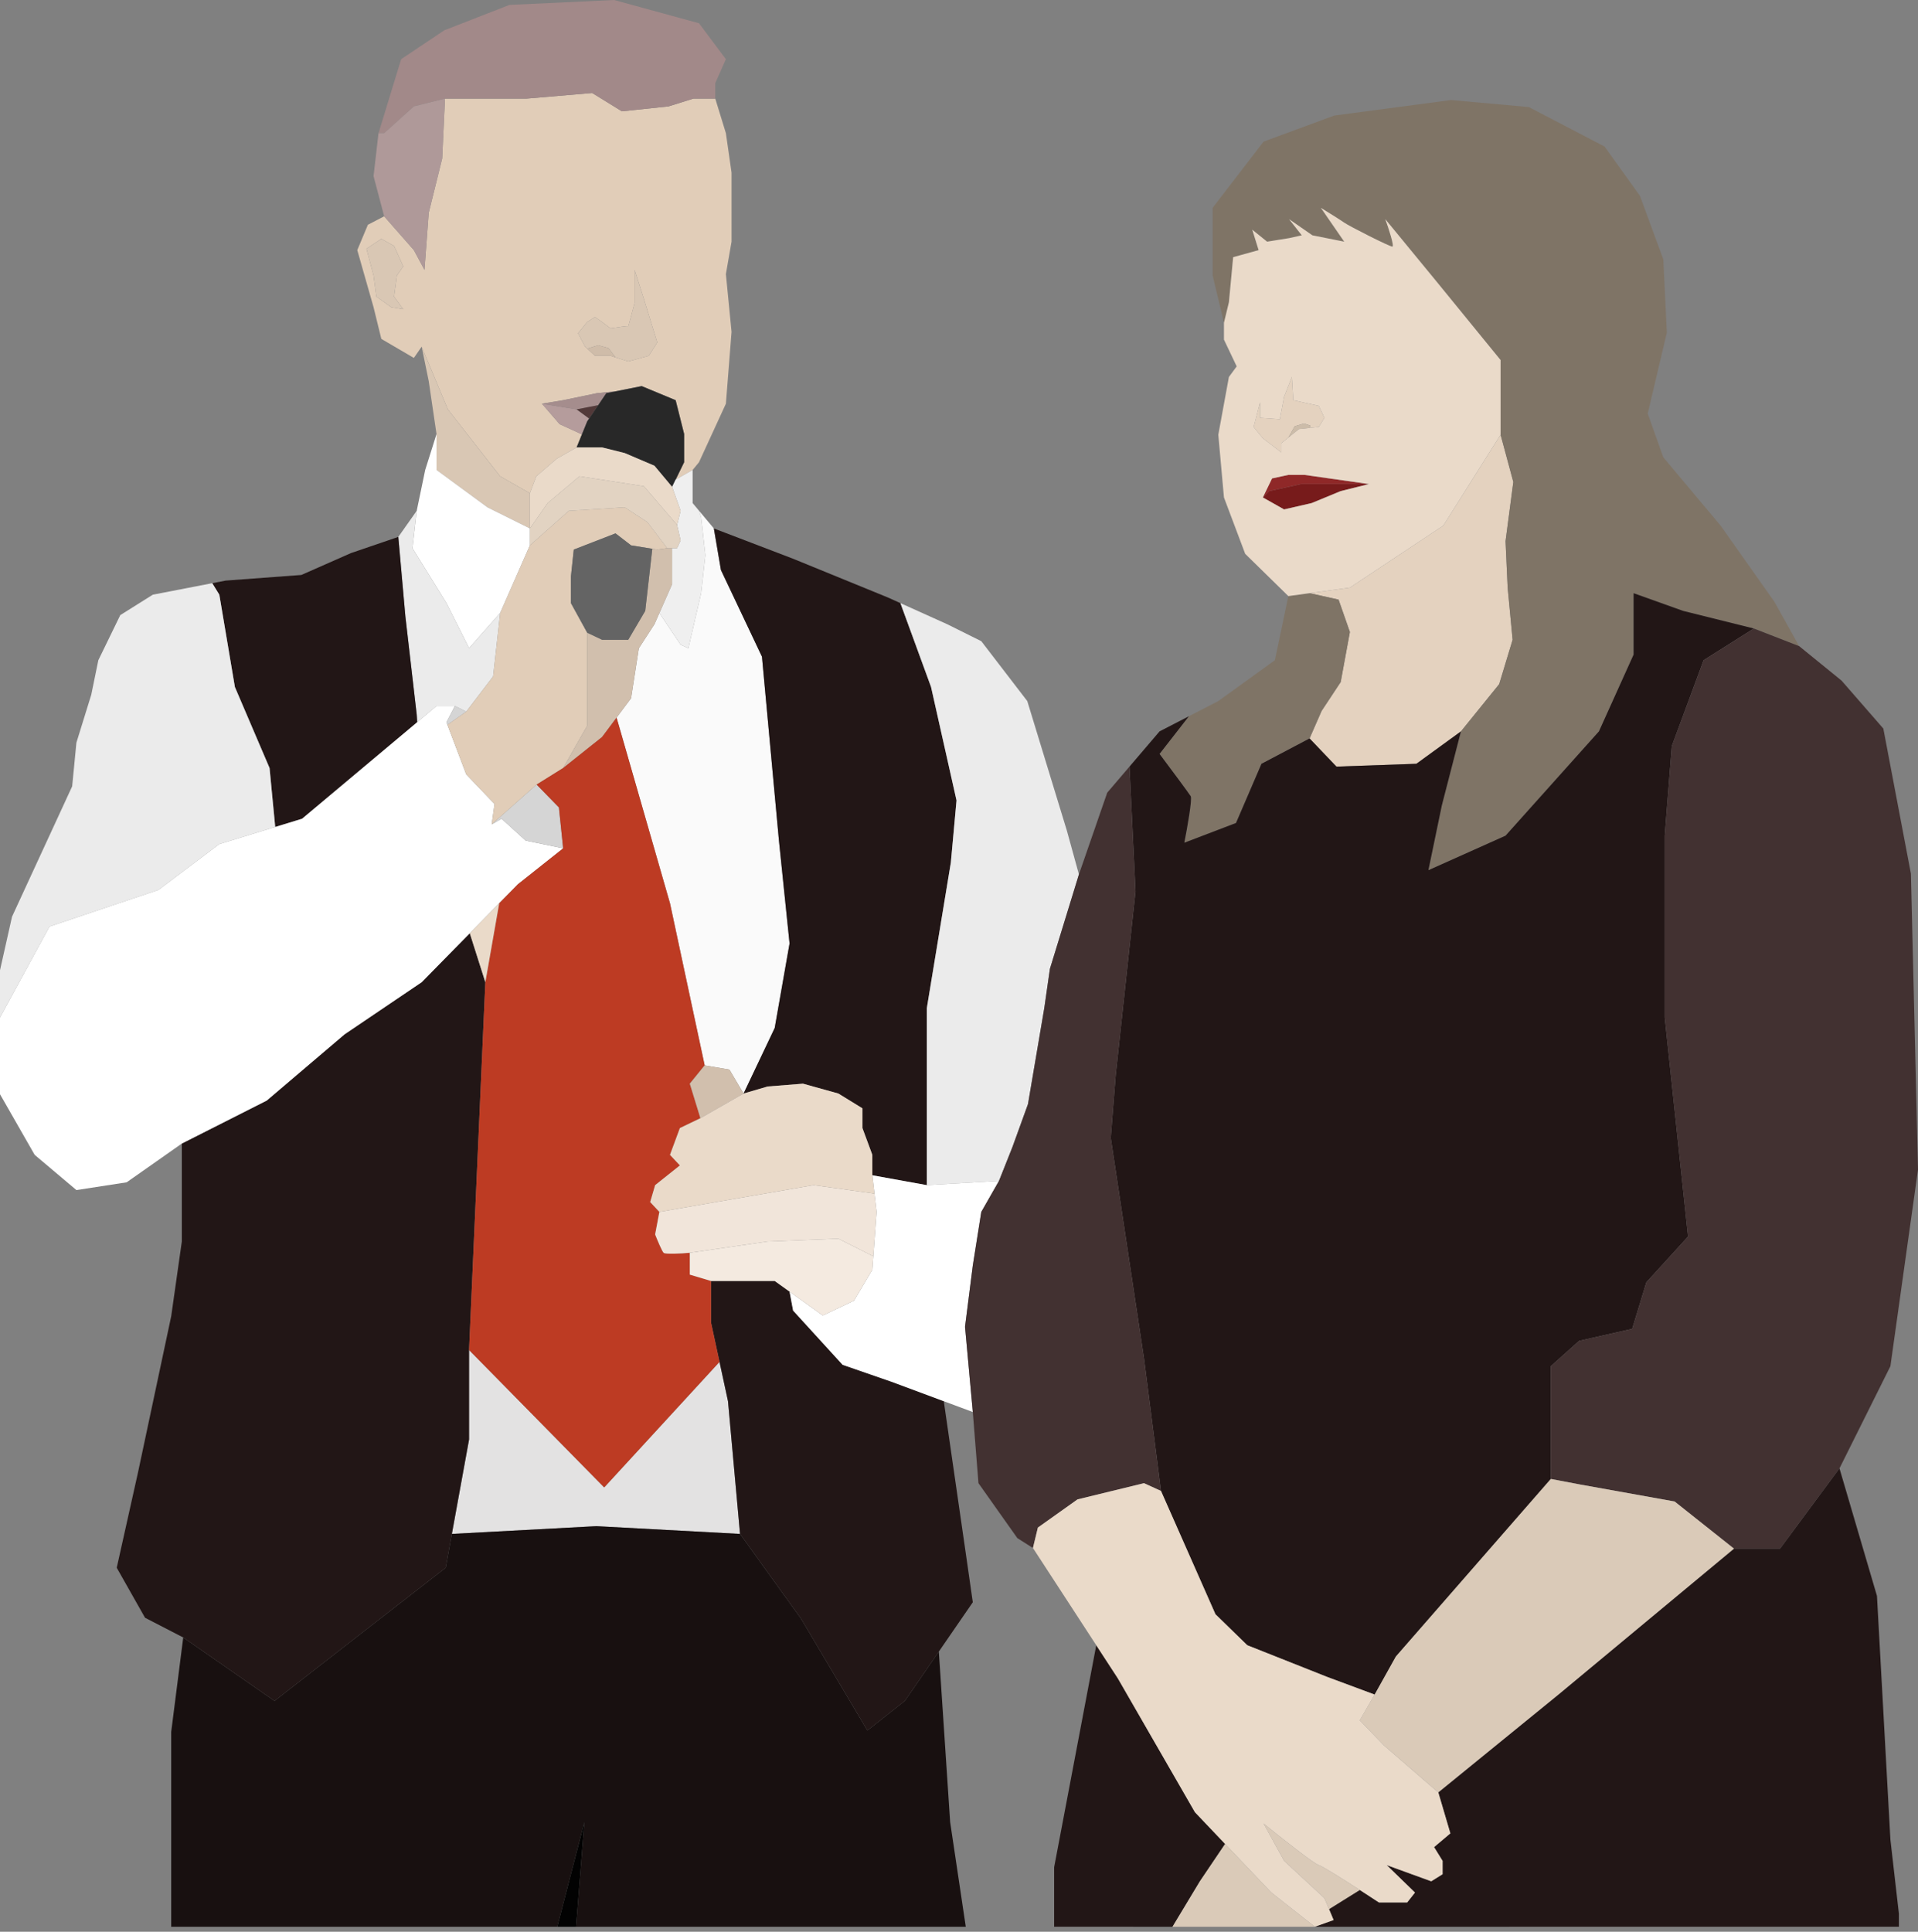 <svg width="283" height="285" fill="none" xmlns="http://www.w3.org/2000/svg"><rect width="100%" height="100%" fill="#808080" stroke="none"/><path fill-rule="evenodd" clip-rule="evenodd" d="M61.068 52.808l1.148-1.663 3.863 9.252 7.724 9.875 4.385 2.495.94-2.495 3.027-2.599 2.922-1.663.783-1.923-3.288-1.507-2.61-3.015 3.132-.52 5.01-1.04 2.715-.27 3.862-.769 5.011 2.08 1.253 4.99v4.157l-1.253 2.569 2.505-1.425.94-1.144 3.967-8.628.835-10.603-.835-8.524.835-4.782V25.468l-.835-5.82-1.566-5.095h-3.236l-3.654 1.144-6.89.728-4.384-2.703-9.708.831H65.66l-.418 8.837-1.983 8.004-.626 8.42-1.566-2.91-4.384-4.99-2.401 1.247-1.566 3.742 2.4 8.42 1.149 4.678 4.802 2.807zM58.145 36.28l1.357 3.014-.94 1.352-.417 3.118 1.357 1.871-1.775-.311-2.192-1.56-.417-3.118-1.044-3.95 2.192-1.456 1.879 1.04zm27.141 12.89l1.357-1.663 1.149-.728 1.043.728 1.253.935c.87-.138 2.61-.395 2.61-.312 0 .084.626-2.252.94-3.43v-4.886l1.356 4.262 1.984 6.445-1.253 1.975-3.027.832-1.88-.599-.73-.233h-2.296l-1.149-1.062-.313-.29-1.044-1.974z" fill="#E1CDB8"/><path d="M86.643 47.507l-1.357 1.663 1.044 1.975.313.29 1.621-.498 1.511.416 1.044 1.376 1.879.599 3.027-.832 1.253-1.975-1.983-6.445-1.358-4.262V44.7c-.313 1.178-.94 3.514-.94 3.43 0-.083-1.739.174-2.609.312l-1.252-.935-1.044-.728-1.149.728z" fill="#D9C7B4"/><path d="M87.792 52.496h2.296l.73.233-1.043-1.376-1.511-.416-1.62.498 1.148 1.061z" fill="#CFBCA9"/><path d="M59.502 39.294l-1.357-3.014-1.879-1.04-2.192 1.456 1.044 3.95.417 3.118 2.192 1.56 1.775.311-1.357-1.87.417-3.12.94-1.35z" fill="#D9C7B4"/><path d="M85.86 64.087l.783-1.923.282-.416-1.847-1.351-5.116-.832 2.61 3.015 3.288 1.507z" fill="#B59C9C"/><path d="M83.094 59.045l-3.132.52 5.115.832 3.187-.624 1.198-1.767 1.357-.27-2.714.27-5.01 1.04z" fill="#A58D8D"/><path d="M88.264 59.773l-3.186.624 1.847 1.351 1.339-1.975z" fill="#523939"/><path d="M99.692 59.045l-5.01-2.079-3.863.77-1.357.27-1.198 1.767-1.339 1.975-.282.416-.783 1.923-.782 1.923h3.757l3.34.832 4.385 1.871 2.61 3.119.522-1.07 1.253-2.569v-4.158l-1.253-4.99z" fill="#282828"/><path fill-rule="evenodd" clip-rule="evenodd" d="M55.848 19.647h.836l4.384-3.95 4.593-1.144h12.005l9.708-.831 4.384 2.703 6.89-.728 3.654-1.144h3.236v-2.287l1.566-3.534-3.967-5.302L90.61 0 75.16.728 65.558 4.47 59.19 8.732l-3.34 10.915z" fill="#A28989"/><path d="M55.118 25.988l1.566 5.926 4.384 4.99 1.566 2.91.626-8.42 1.983-8.004.418-8.837-4.593 1.144-4.384 3.95h-.836l-.73 6.341z" fill="#AF9999"/><path d="M63.26 56.239l1.148 7.796v5.302l7.516 5.51 6.264 3.118v-5.198l-4.385-2.495-7.724-9.875-3.863-9.252 1.044 5.094z" fill="#D9C7B4"/><path d="M62.738 69.337l-1.253 6.029-.626 5.51 5.01 8.108 3.341 6.653 4.593-5.198 4.385-9.98v-2.494l-6.264-3.119-7.516-5.51v-5.3l-1.67 5.3z" fill="#fff"/><path d="M102.197 74.222v-4.885l-2.505 1.424-.522 1.07 1.253 3.535-.522 2.08.522 2.286-.522 1.144h-.73v5.301l-1.878 4.262 3.13 4.678 1.148.52 1.879-8.109.626-5.613-.626-5.613-.296-.936-.957-1.144z" fill="#EFEFEF"/><path d="M94.264 95.637l-1.148 7.381-2.14 2.858 7.88 27.392 5.116 23.909 3.654.624 2.087 3.534 4.594-9.667 2.192-12.475-1.566-15.177-2.505-27.132-6.055-12.786-1.044-6.133-2.175-2.599.296.936.626 5.613-.626 5.613-1.879 8.109-1.148-.52-3.13-4.678-.733 1.664-2.296 3.534z" fill="#FAFAFA"/><path d="M61.485 75.366l-2.714 3.846 1.044 11.747 1.67 14.449.072 1.144 2.851-2.391h2.715l1.67.832 3.966-5.198 1.044-9.356-4.593 5.198-3.34-6.653-5.01-8.108.625-5.51z" fill="#EBEBEB"/><path d="M109.191 226.306l-1.774-19.578-1.253-5.804-17.015 18.521-19.939-20.271v13.202l-2.536 13.93L88 225.163l21.191 1.143z" fill="#E3E2E2"/><path d="M44.47 84.826l-11.17.831-1.983.384 1.044 1.696 2.296 13.617 5.115 11.955.836 8.7 3.966-1.215 16.983-14.242-.072-1.144-1.67-14.449-1.044-11.747-6.994 2.391-7.307 3.223zM21.4 238.676l5.637 2.911 13.466 9.356 25.262-19.647.909-4.99 2.536-13.93v-13.202l2.401-54.263-2.296-7.225-7.099 7.225-11.378 7.692-11.483 9.772-12.527 6.341v14.449l-1.566 11.019-4.906 23.078-3.132 14.034 4.176 7.38z" fill="#221616"/><path d="M0 143.143v6.965l7.307-13.41 16.076-5.405 8.978-6.757 8.247-2.527-.836-8.7-5.115-11.955-2.296-13.617-1.044-1.696-8.769 1.696-4.802 3.014-3.236 6.653-1.044 5.094-2.192 7.069-.626 6.445-8.873 19.231-1.775 7.9z" fill="#EBEBEB"/><path d="M18.686 174.433l8.142-5.717 12.527-6.341 11.483-9.772 11.378-7.692 7.099-7.225 4.34-4.418 2.758-2.807 6.681-5.301-5.533-1.144-3.549-3.222-1.461.831.417-3.014-4.175-4.366-2.923-7.693 1.252-2.391h-2.714l-2.85 2.391-16.984 14.242-3.966 1.215-8.247 2.527-8.978 6.757-16.076 5.405L0 150.108v11.331l5.115 8.94 6.16 5.198 7.41-1.144z" fill="#fff"/><path d="M72.55 121.625l.418-3.014-2.883-3.015-1.292-1.351-2.778-7.31 2.778-1.942-1.67-.832-1.253 2.391 2.923 7.693 4.175 4.366-.417 3.014 1.461-.831 3.55 3.222 5.532 1.144-.626-6.03-3.288-3.378-6.63 5.873z" fill="#D5D5D5"/><path d="M96.978 81.084l1.461-.209-2.923-3.846-3.34-2.183-8.247.52-5.741 5.094-4.385 9.98-1.043 9.355-3.967 5.198-2.778 1.942 2.778 7.31 1.292 1.351 2.883 3.015-.417 3.014 6.629-5.873 3.914-2.443 3.55-6.237V93.35l-2.402-4.366v-3.95l.418-3.95 6.159-2.392 2.296 1.768 3.132.506.73.118z" fill="#E1CDB8"/><path d="M98.44 80.876l-1.462.207-.73-.117-1.045 9.161-2.505 4.263h-3.862l-2.193-1.04v13.722l-3.549 6.237 5.742-4.574 2.14-2.859 2.14-2.858 1.148-7.381 2.296-3.534.733-1.664 1.877-4.262v-5.302h-.73z" fill="#D1BFAD"/><path d="M100.423 79.732l-.522-2.287-4.906-5.717-9.5-1.456-4.698 3.95-2.61 3.743v2.495l5.742-5.094 8.247-.52 3.34 2.183 2.923 3.847H99.9l.523-1.144z" fill="#E2D3C2"/><path d="M93.115 80.46l-2.296-1.767-6.16 2.39-.417 3.95v3.95l2.401 4.367 2.192 1.04h3.863l2.505-4.263 1.044-9.161-3.132-.506z" fill="#646464"/><path d="M117.021 82.435l-11.692-4.47 1.044 6.133 6.055 12.786 2.505 27.132 1.566 15.177-2.192 12.475-4.594 9.667 3.55-1.039 5.219-.416 5.22 1.455 3.549 2.183v2.911l1.461 3.95v3.015l8.038 1.455v-26.092l3.55-21.518.835-9.148-3.758-16.737-4.522-12.37-1.846-.832-13.988-5.717zm-2.714 106.552h-9.396v6.133l1.253 5.804 1.253 5.804 1.774 19.578 8.978 12.474 9.813 16.529 5.532-4.366 5.011-7.277 5.011-7.277-1.149-8.004-3.131-21.657-7.725-2.876-7.203-2.495-7.307-8.004-.522-2.793-2.192-1.573z" fill="#221616"/><path d="M88.835 108.735l-5.74 4.574-3.915 2.443 3.288 3.378.626 6.03-6.68 5.301-2.759 2.807-2.044 11.643-2.4 54.263 19.938 20.271 17.015-18.521-1.253-5.804v-6.133l-3.131-.936v-3.222c-1.183.104-3.612.249-3.863 0-.25-.25-.94-1.906-1.252-2.703l.626-3.327-1.357-1.455.73-2.495 3.654-2.91-1.461-1.56 1.461-3.95 3.028-1.455-1.566-5.094 2.192-2.703-5.115-23.909-7.882-27.392-2.14 2.859z" fill="#BD3B23"/><path d="M25.262 255.517v28.747h56.963l4-15.441L85 284.264h57.5l-2.305-15.441-1.67-25.157-5.011 7.277-5.532 4.366-9.813-16.529-8.978-12.474-21.19-1.143-21.327 1.143-.909 4.99-25.262 19.647-13.466-9.356-1.775 13.93z" fill="#181010"/><path d="M85 284.264l1.226-15.441-4 15.441H85z" fill="#020202"/><path d="M144.788 94.597l-5.01-2.494-6.923-3.12 4.522 12.371 3.758 16.737-.835 9.148-3.55 21.518v26.092l10.648-.624 1.983-4.989 2.297-6.341 2.401-14.138.835-5.821 4.28-13.93-1.775-6.445-5.845-19.128-6.786-8.836z" fill="#EBEBEB"/><path d="M136.75 174.849l-8.038-1.455.313 2.703.314 2.702-.482 6.549-.145 1.976-2.714 4.574-4.593 2.183-4.906-3.521.522 2.793 7.307 8.004 7.203 2.495 7.725 2.876 4.28 1.594-1.149-12.578 1.149-9.044 1.252-7.901 2.61-4.574-10.648.624z" fill="#fff"/><path d="M109.713 161.335l-2.087-3.534-3.654-.624-2.192 2.703 1.566 5.094 6.367-3.639z" fill="#D1BFAD"/><path d="M101.78 184.829v3.222l3.131.936h9.396l2.192 1.573 4.906 3.521 4.593-2.183 2.714-4.574.145-1.976-5.155-2.598-10.439.415-11.483 1.664z" fill="#F4EAE0"/><path d="M97.291 178.799l-.626 3.327c.313.797 1.002 2.453 1.252 2.703.25.249 2.68.104 3.863 0l11.483-1.664 10.439-.415 5.155 2.598.482-6.549-.314-2.702-8.977-1.248-14.406 2.495-8.351 1.455z" fill="#F1E5DA"/><path d="M212.955 77.549l-13.78 9.148-5.95.817 4.28.95 1.67 4.782-1.357 7.381-2.818 4.262-1.775 4.054 3.967 4.158 11.796-.416 6.576-4.782 5.637-6.964 1.984-6.55-.731-7.692-.313-6.861 1.148-8.732-1.879-6.965-8.455 13.41z" fill="#E4D2BF"/><path d="M186.335 73.39l3.132 1.768 4.071-.936 4.28-1.767 4.176-1.04h-10.022l-4.697 1.04-.94.936z" fill="#771B1B"/><path d="M191.972 71.416h10.022l-9.5-1.352h-2.401l-2.401.52-1.357 2.807.94-.936 4.697-1.04z" fill="#8F2828"/><path d="M195.417 61.644l-.835-1.767-3.758-.832-.209-3.43-1.148 2.91-.626 3.327-2.923-.208v-2.287l-.94 3.639 1.357 1.663 2.714 2.079v-1.352l1.044-.831.94-1.663 1.357-.416.939.312-.104.352 1.357-.144.835-1.352z" fill="#E4D2BF"/><path d="M190.093 64.555l1.566-1.248 1.566-.167.104-.352-.939-.312-1.357.416-.94 1.663z" fill="#CCBCA9"/><path d="M178.924 40.646l1.67 6.965.731-3.015.626-6.653 3.758-1.04-.94-3.014 2.193 1.767 3.236-.52 1.879-.416-1.879-2.39 3.445 2.39 4.697.936-3.445-4.99c.905.555 2.861 1.767 3.445 2.183.731.52 6.681 3.535 7.099 3.535.334 0-.557-2.703-1.044-4.055l7.516 9.148 9.499 11.643v11.02l1.879 6.964-1.148 8.732.313 6.86.731 7.694-1.984 6.549-5.637 6.964-2.818 10.915-1.984 9.564 11.379-5.094 13.779-15.385 5.115-11.33v-9.059l7.308 2.613 10.439 2.6 6.681 2.598-3.654-6.549-7.934-11.227-8.455-10.083-2.297-6.445 2.819-11.955-.522-10.811-3.445-9.356-5.22-7.277-11.169-5.821-11.483-1.04-17.224 2.287-10.439 3.847-7.516 9.771v9.98z" fill="#7F7466"/><path d="M188.11 97.404l-8.351 6.029-4.332 2.235-4.333 5.562c1.427 1.906 4.343 5.821 4.594 6.237.25.416-.522 4.747-.94 6.861l7.62-2.911 3.759-8.732 7.098-3.742 1.775-4.054 2.818-4.262 1.357-7.381-1.67-4.782-4.28-.95-3.132.43-1.983 9.46z" fill="#7F7466"/><path d="M197.192 113.101l-3.967-4.158-7.098 3.742-3.759 8.732-7.62 2.911c.418-2.114 1.19-6.445.94-6.861-.251-.416-3.167-4.331-4.594-6.237l4.333-5.562-4.333 2.235-4.439 5.198.89 18.4-2.923 27.132-.73 9.251 4.906 32.538 2.505 19.543 8.038 18.192 4.698 4.574 11.796 4.677 6.994 2.599 3.132-5.613 22.861-26.196v-16.633l4.175-3.742 7.83-1.767 2.087-6.861 6.159-6.757-3.444-32.33v-26.82l1.043-13.202 4.698-12.682 7.412-4.678-10.439-2.599-7.308-2.613v9.059l-5.115 11.33-13.779 15.385-11.379 5.094 1.984-9.564 2.818-10.915-6.576 4.782-11.796.416z" fill="#221616"/><path d="M163.37 116.947l-4.176 12.059-4.28 13.93-.835 5.821-2.401 14.138-2.297 6.341-1.983 4.989-2.61 4.574-1.252 7.901-1.149 9.044 1.149 12.578.835 10.499 5.741 8.109 2.297 1.455.73-3.015 5.846-4.158 9.813-2.391 2.505 1.144-2.505-19.543-4.906-32.538.73-9.251 2.923-27.132-.89-18.4-3.285 3.846zm108.356-16.528l-6.263-5.094-6.681-2.599-7.412 4.678-4.698 12.682-1.043 13.202v26.82l3.444 32.33-6.159 6.757-2.087 6.861-7.83 1.767-4.175 3.742v16.633l4.384.831 13.884 2.495 8.769 6.965h6.785l8.769-11.851 7.516-15.073L283 172.562l-1.044-43.66-4.071-21.414-6.159-7.069z" fill="#423131"/><path d="M176.314 267.367l-11.379-19.751-3.182-4.885-6.213 32.745v8.788H173l4.045-6.709 3.719-5.51-4.45-4.678z" fill="#221616"/><path d="M205.961 244.394l-3.132 5.613-2.192 3.803 3.549 3.682 8.038 6.965 17.746-14.45 25.889-21.518-8.769-6.965-13.884-2.495-4.384-.831-22.861 26.196zM194 284.264l-6.412-5.046-6.824-7.173-3.719 5.51-4.045 6.709h21z" fill="#DACAB8"/><path fill-rule="evenodd" clip-rule="evenodd" d="M271.413 216.638l5.532 18.816 1.984 35.968 1.252 10.915v1.927H194l2.774-.992-.678-1.611 4.541-2.826c1.052.679 2.052 1.333 2.818 1.838h4.176l1.148-1.455-4.176-4.054 6.577 2.391 1.67-1.04v-1.975l-1.252-2.027 2.401-2.027-1.775-6.029 17.746-14.45 25.889-21.518h6.785l8.769-11.851z" fill="#221616"/><path d="M189.467 274.54l5.95 5.51.679 1.611 4.541-2.826c-2.626-1.696-5.578-3.552-6.055-3.671-.668-.166-5.707-4.158-8.142-6.133l3.027 5.509z" fill="#DACAB8"/><path fill-rule="evenodd" clip-rule="evenodd" d="M152.409 228.385l9.344 14.346 3.182 4.885 11.379 19.751 4.45 4.678 6.824 7.173 6.412 5.046 2.774-.992-.678-1.611-.679-1.611-5.95-5.51-3.027-5.509c2.435 1.975 7.474 5.967 8.142 6.133.477.119 3.429 1.975 6.055 3.671 1.052.679 2.052 1.333 2.818 1.838h4.176l1.148-1.455-4.176-4.054 6.577 2.391 1.67-1.04v-1.975l-1.252-2.027 2.401-2.027-1.775-6.029-8.038-6.965-3.549-3.682 2.192-3.803-6.994-2.599-11.796-4.677-4.698-4.574-8.038-18.192-2.505-1.144-9.813 2.391-5.846 4.158-.73 3.015zm40.816-140.87l5.95-.818 13.78-9.148 8.455-13.41V53.12l-9.499-11.643-7.516-9.148c.487 1.352 1.378 4.055 1.044 4.055-.418 0-6.368-3.015-7.099-3.535-.584-.416-2.54-1.628-3.445-2.183l3.445 4.99-4.697-.936-3.445-2.39 1.879 2.39-1.879.416-3.236.52-2.193-1.767.94 3.014-3.758 1.04-.626 6.653-.731 3.015v2.494l1.879 3.95-1.148 1.56-1.566 8.524.835 9.252 3.132 8.316 6.367 6.237 3.132-.43zm-64.513 85.879v-3.015l-1.461-3.95v-2.911l-3.549-2.183-5.22-1.455-5.219.416-3.55 1.039-6.367 3.639-3.028 1.455-1.461 3.95 1.461 1.56-3.653 2.91-.731 2.495 1.357 1.455 8.351-1.455 14.406-2.495 8.977 1.248-.313-2.703zm-50.524-95.43v-5.197l.94-2.495 3.027-2.599 2.922-1.663h3.758l3.34.832 4.385 1.871 2.61 3.119 1.253 3.534-.522 2.08-4.906-5.718-9.5-1.456-4.698 3.95-2.61 3.743zm-8.873 59.722l4.34-4.418-2.044 11.643-2.296-7.225zm117.02-64.295l3.132 1.767 4.071-.936 4.28-1.767 4.176-1.04-9.5-1.35h-2.401l-2.401.52-1.357 2.806zm9.082-11.747l-.835-1.767-3.758-.832-.209-3.43-1.148 2.91-.626 3.327-2.923-.208v-2.287l-.94 3.639 1.357 1.663 2.714 2.079v-1.352l1.044-.831 1.566-1.248 1.566-.167 1.357-.144.835-1.352z" fill="#EADAC9"/></svg>